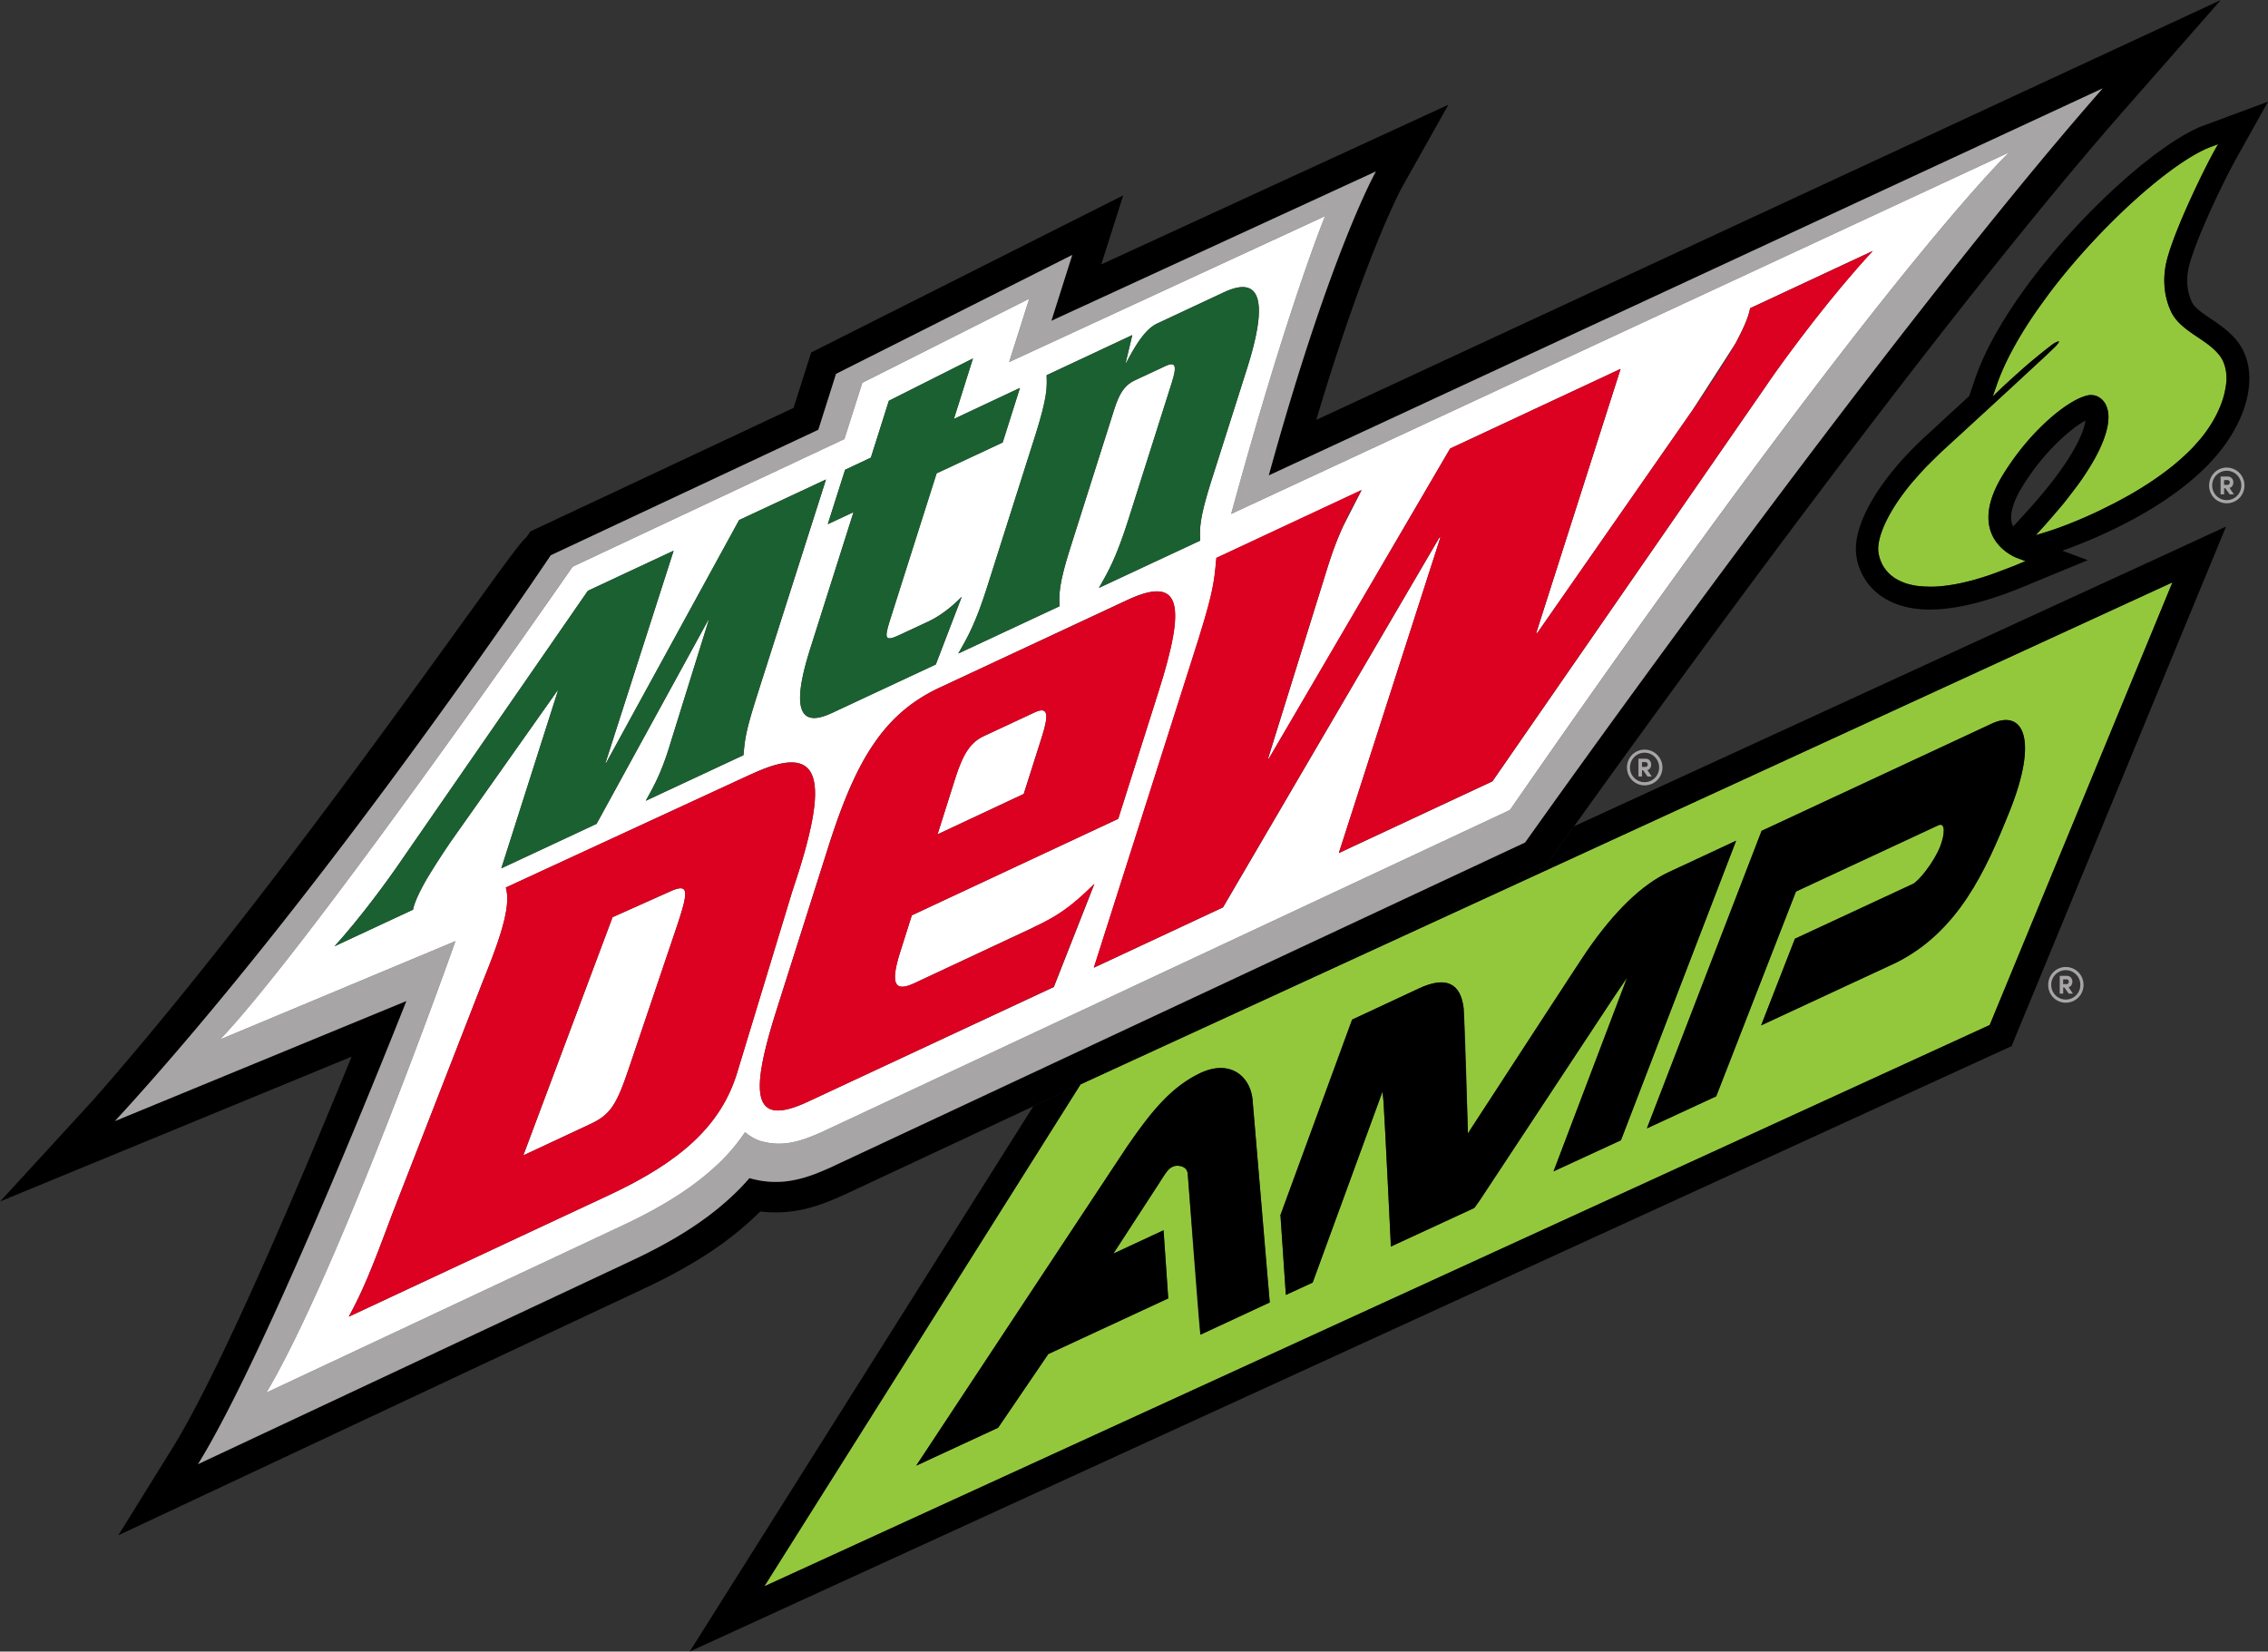 <svg xmlns="http://www.w3.org/2000/svg" xmlns:xlink="http://www.w3.org/1999/xlink" width="781.474" height="569.072" viewBox="0 0 206.765 150.567" xmlns:v="https://vecta.io/nano"><rect x="0" y="0" width="206.765" height="150.567" fill="#333333" stroke="none"/><path d="M139.864 112.472l34.228-15.674z" fill="#fff"/><path d="M102.866 104.355c2.2-3.185 3.997-5.34 6.66-6.58 2.575-1.143 4.364.262 4.643 2.348.07.497 1.31 15.78 1.58 18.615l-6.32 2.94c-.2-1.58-1.082-13.807-1.152-14.706-.105-.75-1.03-.768-1.327-.628-.428.192-.567.393-1.248 1.466l-4.207 6.476 4.573-2.12.428 6.205-10.935 5.08-4.573 6.71-7.47 3.465 19.287-29.184zm20.396-11.398l6.092-2.836c2.426-1.135 3.796-.524 4.076 1.798.13 1.108.323 8.657.375 10.927l.01.49.463-.716 10.412-15.945c2.496-3.613 5-6.03 7.436-7.165l6.144-2.863-10.5 27.308-6.144 2.836 6.71-17.664-.934 1.38c-.087.13-.183.28-.288.42l-12.21 18.502-.497.698-7.62 3.517-.01-.454c-.01-.105-.49-10.255-.637-12.506-.01-.096-.01-.183-.017-.28l-.087-.9-6.37 17.42-2.444 1.126-.497-7.28zm58.316-26.976c2.863-1.344 4.294 1.37 1.606 8.038-2.147 5.34-4.652 10.927-10.36 13.763l-12.27 5.7 3.08-7.898 10.743-4.992c.55-.253 1.92-1.98 2.487-3.386.463-1.178.497-2.27-.166-1.955l-12.97 6.03-7.27 18.668-6.32 2.924 10.455-27.124zm-111.9 78.642l111.718-51.177 16.66-40.355L98.51 98.857z" fill="#93c83d"/><path d="M98.51 98.858l99.544-45.766-16.66 40.355-7.305 3.35-104.413 47.826zm83.957-3.063l.925-.42.384-.943 19.165-46.43-5.96 2.75-53.5 24.585-2.618 3.674-.655.305-46 21.53-31.33 49.72L180.312 96.78z"/><path d="M75.683 106.456l-.026.017c-.88.375-1.868.812-3.072 1.073l-.62.122c-1.056.148-2.252.13-3.473-.21-.017-.01-.07-.026-.166-.052-.532.62-1.108 1.204-1.71 1.763-2.522 2.34-5.577 4.145-9.085 5.786l-39.474 18.537c6.537-10.525 19-42.23 19-42.23l-26.575 10.944C29.795 81.2 50.217 50.627 50.217 50.627L74.6 39.186l1.623-5.097 21.53-10.84-1.903 5.996 29.586-13.615s-4.137 7.296-9.775 27.718l76.032-35.293c-20.5 23.32-52.652 68.754-52.652 68.754zm65.193-27.447l.428-.593a271.34 271.34 0 0 1 2.191-3.072c7.575-10.586 33.155-45.975 50.287-65.455L202.465 0 120 38.278c4.556-15.282 7.82-21.225 7.855-21.277l4.19-7.453L100.4 24.105l2-6.292-28.45 14.322-1.606 5.053-23.99 11.258-.358.524c-.55.47-1.754 2.13-5.978 7.985-7.34 10.167-20.99 29.097-33.565 43.375l-8.44 9.2 32.038-13.196c-3.788 9.277-11.703 28.242-16.338 35.695l-4.93 7.942 47.94-22.5c4.172-1.955 7.28-3.945 9.783-6.266.28-.244.54-.506.803-.76a11.69 11.69 0 0 0 3.072-.035c.28-.044.55-.096.82-.148 1.457-.323 2.627-.838 3.56-1.248l.166-.07 63.308-29.62z"/><path d="M74.937 103.196c-1.684.742-3.386 1.43-5.463.873-.026-.01-.07-.017-.105-.026-.55-.183-1.03-.48-1.44-.83-.768 1.135-1.684 2.182-2.723 3.133-2.26 2.095-5.062 3.788-8.448 5.367L24.3 126.952c6.71-11.354 17.22-41.158 17.22-41.158l-21.434 8.963C28.438 85.95 52.202 51.66 52.202 51.66L76.98 40.036l1.632-5.14 15.23-7.663-1.833 5.777 28.79-13.31s-3.334 8.047-8.56 27.15l70.918-32.946s-11.25 10.516-45.495 59.94zM191.69 8.06l-76.024 35.284c5.63-20.422 9.766-27.71 9.766-27.71L95.847 29.25l1.903-6.004-21.53 10.84-1.615 5.097-24.393 11.44S29.79 81.194 10.486 102.2l26.566-10.944s-12.463 31.706-19 42.223l39.482-18.528c3.508-1.64 6.554-3.456 9.076-5.786a20.35 20.35 0 0 0 1.711-1.763c.096.026.148.044.166.044a8.42 8.42 0 0 0 3.482.209c.21-.035.42-.07.61-.113 1.213-.262 2.2-.698 3.072-1.082l.026-.01 63.36-29.647S171.2 31.38 191.69 8.06" fill="#a7a5a6"/><path d="M60.904 81.356l-5.062 2.26-8.134 21.722 6.057-2.836c1.903-.88 2.435-1.745 3.613-5.236l4.294-12.716c1.178-3.5 1.143-4.093-.768-3.194m100.27-46.416l-25.117 36.297-14 6.537 9.268-28.8-.113.052L111.5 82.723l-11.773 5.5 9.015-28.276c1.86-5.795 1.937-6.65 2.156-9.076l13.24-6.188-1.702 3.325c-.9 1.98-1.335 3.5-1.754 4.844l-5.08 16.33.096-.044L132.2 40.893l15.543-7.26-7.7 24.105.122-.052 14.138-20.3 3.9-6.057c.628-1.187 1.187-2.33 1.344-3.23l11.18-5.22c-3.683 3.97-7.54 9.13-9.565 12.052m-87.5 65.498c-5.053 2.365-5.36-.497-2.863-8.37l4.74-14.932c2.496-7.863 5.044-12.06 10.097-14.426l17.097-7.985c5.053-2.365 5.36.497 2.863 8.37L101.94 74.65l-18.816 8.797L82 86.982c-.82 2.705-.463 3.5 1.353 2.653l10.813-5.062c2.147-1.004 3.37-1.772 5.612-3.988l-3.7 9.4zM67.2 97.787c-1.484 4.88-5.236 8.16-11.712 11.18L31.793 120.04c1.257-2.295 2.095-4.337 3.97-9.373L44.045 89.4c1.972-4.826 2.48-7.06 2.068-8.483L68.447 70.6c6.476-3.028 7.34.122 3.77 10.673zm-26.103-21.06c-.88 1.292-2.06 3.116-2.54 4.032-.42.785-.785 1.562-.9 2.173L30.5 86.267c2.383-2.627 4.887-6.057 6.214-8.003l16.88-24.402 7.82-3.657L55.2 69.57l.07-.026 12.113-22.132 7.924-3.7-6.074 19.034c-1.248 3.892-1.3 4.477-1.45 6.1L58.873 73c.436-.794.76-1.36 1.152-2.234.593-1.335.9-2.356 1.17-3.264l3.42-10.98-.06.026-10.167 18.554-8.684 4.058 5.167-16.215-.06.026zM77.044 42.83l2.348-1.108 1.64-5.184 7.67-3.857-1.745 5.516 6.022-2.828-1.58 4.975-6.022 2.8-4.25 13.405c-.506 1.623-.497 1.98.855 1.344l2.662-1.24c1.475-.7 2.6-1.815 3.037-2.252l-2.365 6.17-9.495 4.433c-2.4 1.126-3.97.47-1.964-5.84l3.953-12.48-2.348 1.1zm18.362-8.623l7.82-3.665-.6 2.548.06-.035c.768-1.457 1.676-3.028 2.8-3.56l6.118-2.863c3.56-1.658 3.9 1.222 2.112 6.886l-3.28 10.324c-1.108 3.5-1.056 4.355-1.02 5.437l-9.225 4.32c.855-1.5 1.562-2.714 2.68-6.223l3.962-12.48c.497-1.57.35-1.955-.585-1.52l-2.75 1.283c-.934.436-1.423 1.126-1.92 2.688l-3.962 12.48c-1.117 3.508-1.056 4.355-1.02 5.446l-9.225 4.3c.855-1.5 1.57-2.705 2.68-6.223l4.355-13.72c1.108-3.508 1.056-4.355 1.012-5.437M183.16 13.9l-70.92 32.954c5.22-19.104 8.56-27.15 8.56-27.15L92 33.014l1.833-5.777-15.22 7.663-1.632 5.132-24.777 11.633S28.44 85.952 20.08 94.758l21.443-8.963S31.007 115.6 24.296 126.953l32.466-15.238c3.377-1.58 6.188-3.28 8.448-5.367a17.3 17.3 0 0 0 2.714-3.133c.42.35.9.646 1.44.82.044.01.08.026.113.026 2.077.56 3.77-.122 5.463-.864l62.714-29.35C171.9 24.416 183.16 13.9 183.16 13.9M94.957 67.25c.7-2.173.585-2.87-.655-2.295l-4.617 2.156c-1.24.585-1.903 1.64-2.592 3.814l-1.623 5.14 7.855-3.683z" fill="#fff"/><path d="M73.855 59.175c-2 6.32-.436 6.964 1.972 5.84l9.487-4.433 2.365-6.17c-.436.436-1.562 1.562-3.037 2.252L82 57.9c-1.353.637-1.37.28-.864-1.344l4.26-13.396 6.022-2.82 1.57-4.975-6.022 2.828L88.7 32.68l-7.663 3.857-1.64 5.184-2.356 1.108-1.57 4.966 2.348-1.1zm16.18-5.808c-1.108 3.508-1.824 4.72-2.68 6.223l9.225-4.32c-.026-1.082-.087-1.93 1.03-5.437l3.953-12.48c.497-1.57.986-2.26 1.92-2.697l2.75-1.283c.934-.436 1.082-.044.585 1.52l-3.953 12.48c-1.117 3.508-1.824 4.72-2.688 6.223l9.233-4.3c-.044-1.1-.096-1.937 1.012-5.446l3.28-10.316c1.798-5.673 1.45-8.544-2.103-6.886l-6.127 2.863c-1.117.524-2.033 2.095-2.793 3.56l-.07.026.62-2.54-7.82 3.665c.035 1.082.087 1.92-1.02 5.437zM50.87 62.955L45.702 79.17l8.684-4.058 10.167-18.554.06-.026-3.412 10.98c-.288.908-.585 1.93-1.178 3.264-.393.873-.716 1.44-1.152 2.234l8.9-4.163c.148-1.623.2-2.208 1.45-6.1l6.074-19.034-7.916 3.7-12.122 22.132-.07.026 6.223-19.366-7.82 3.657-16.88 24.402c-1.318 1.955-3.83 5.376-6.214 8.003l7.156-3.334c.113-.6.48-1.388.9-2.164.48-.925 1.658-2.75 2.54-4.04l9.713-13.745z" fill="#1b6031"/><path d="M61.676 84.547L57.373 97.27c-1.17 3.482-1.702 4.346-3.613 5.236l-6.057 2.828 8.143-21.714 5.062-2.27c1.903-.9 1.946-.288.768 3.194M68.44 70.6L46.115 80.908c.4 1.423-.096 3.657-2.068 8.483l-8.282 21.277c-1.876 5.036-2.714 7.078-3.97 9.373L55.5 108.966c6.476-3.02 10.228-6.3 11.712-11.18l5.018-16.503c3.57-10.55 2.705-13.702-3.78-10.673m18.655.314c.7-2.173 1.353-3.23 2.583-3.814l4.625-2.156c1.24-.576 1.335.13.655 2.295l-1.632 5.132-7.863 3.683zm7.078 13.65l-10.823 5.06c-1.807.838-2.164.052-1.344-2.653l1.117-3.535 18.816-8.797 3.665-11.555c2.505-7.872 2.2-10.735-2.863-8.37L85.644 62.7c-5.053 2.365-7.6 6.563-10.097 14.426L70.8 92.07c-2.496 7.872-2.2 10.735 2.863 8.37l22.394-10.464 3.7-9.4c-2.243 2.217-3.465 2.985-5.603 3.988m64.05-53.238c-.733 1.37-2.54 4.128-3.892 6.057l-14.147 20.3-.122.052 7.7-24.105-15.535 7.26-16.52 28.233-.096.044 5.088-16.33c.42-1.353.855-2.863 1.745-4.844.576-1.292 1.065-2.138 1.7-3.325l-13.24 6.188c-.218 2.426-.305 3.28-2.164 9.076L99.714 88.22l11.773-5.498 19.724-33.705.113-.052-9.268 28.8 14-6.537L161.17 34.94c2.025-2.924 5.882-8.08 9.565-12.052l-11.18 5.22c-.157.9-.707 2.042-1.344 3.23" fill="#dc0021"/><path d="M198.943 29.69c-.428-.384-.794-.82-1.04-1.36-.332-.733-.515-1.52-.567-2.32s.035-1.632.262-2.46l.244-.785c.986-2.993 3.22-7.523 4.032-8.99l.13-.236.227-.4-.628.236c-3.49 1.292-10.054 7.113-14.767 13.353a52.23 52.23 0 0 0-1.231 1.711c-1.57 2.287-2.845 4.573-3.57 6.676l-.367 1.047.9-.864c.61-.602 1.344-1.257 2.05-1.86l.21-.183c1.187-1.004 2.243-1.824 2.426-1.937.262-.157.393-.175.463-.192 0 .017-.017.06-.06.148a3.02 3.02 0 0 1-.297.349c-.08.08-.253.253-.49.47-.13.13-.297.28-.47.445l-2.435 2.252-.733.69a32.73 32.73 0 0 0-.829.759l-5.472 5.018c-.515.48-.995.96-1.44 1.423a23.89 23.89 0 0 0-1.222 1.37c-2.225 2.688-3.15 4.983-3.02 6.23 0 .035.01.08.01.122.01.017.01.026.01.044.01.026.01.052.017.08l.017.113c.01.035.017.06.026.096.01.044.017.087.035.13.01.035.026.07.035.105.017.044.035.096.052.148.017.035.035.07.044.105.026.052.044.105.07.157.017.035.044.08.06.122.035.044.052.096.087.148.026.044.052.08.08.122.044.052.07.105.113.157.026.035.06.08.096.122.044.044.087.096.13.148a1.45 1.45 0 0 0 .122.113c.052.052.105.105.157.148.044.035.096.07.148.113l.183.13c.052.035.113.07.175.105.07.035.14.08.218.122.06.026.13.052.2.087l.244.105.236.08c.087.026.183.052.28.08a2.46 2.46 0 0 0 .271.061c.105.017.21.044.314.06.096.01.2.026.305.035a4.96 4.96 0 0 0 .358.035 4.43 4.43 0 0 0 .34.009c.175.01.35.017.54.01 1.492-.044 3.264-.4 5.29-1.108.68-.227 1.38-.497 2.112-.794l.602-.253.428-.175-.768-.288c-.2-.07-4.765-1.84-1.335-7.497a22.56 22.56 0 0 1 1.623-2.339c.567-.724 1.143-1.37 1.72-1.946 1.91-1.937 3.76-3.046 4.73-3.072.026 0 .052.01.08.01a.75.75 0 0 1 .192.017c.026 0 .052.017.087.017l.175.052c.017.01.044.026.07.035.48.227.9.733.977 1.588.07.716-.096 2-1.204 4.023-.375.672-.847 1.44-1.457 2.295-.4.567-.873 1.178-1.405 1.833s-1.126 1.353-1.798 2.095l-.035.035-.707.777.9-.27c1.04-.314 2.88-1.004 4.957-2l1.335-.663c.454-.236.908-.49 1.37-.75 1.37-.785 2.75-1.693 3.988-2.697.61-.506 1.196-1.04 1.728-1.588a13.67 13.67 0 0 0 .759-.855c1.1-1.344 1.815-2.75 2.138-4.04.105-.42.175-.83.2-1.222.044-.943-.183-1.772-.698-2.4a5.63 5.63 0 0 0-.908-.855c-.332-.262-.69-.497-1.03-.733-.49-.323-.97-.646-1.396-1.03" fill="#93c83d"/><path d="M202.28 32.312c.515.62.733 1.457.698 2.4-.026.384-.105.803-.2 1.222-.323 1.283-1.04 2.697-2.138 4.04l-.76.855c-.532.55-1.117 1.082-1.737 1.588-1.23 1.004-2.6 1.903-3.98 2.697l-1.37.742-1.344.672c-2.068.986-3.9 1.667-4.957 1.98l-.9.28.707-.777.035-.044 1.807-2.086 1.405-1.84a25.01 25.01 0 0 0 1.457-2.287c1.108-2.033 1.274-3.308 1.204-4.023-.087-.855-.497-1.36-.986-1.588-.026-.01-.044-.026-.06-.035l-.175-.052-.096-.026c-.06-.01-.122-.01-.192-.017-.017 0-.044-.01-.07-.01-.97.035-2.82 1.143-4.73 3.072a21.68 21.68 0 0 0-1.728 1.955 24.1 24.1 0 0 0-1.623 2.34c-3.42 5.655 1.143 7.427 1.344 7.497l.768.288-.428.175-.602.253-2.112.794c-2.025.7-3.796 1.065-5.3 1.108h-.297c-.087 0-.166-.01-.244-.01-.122 0-.236-.01-.34-.017l-.358-.026-.305-.035-.314-.06-.27-.06-.28-.08c-.087-.026-.166-.052-.236-.087a1.82 1.82 0 0 1-.244-.096l-.2-.096c-.08-.035-.148-.08-.218-.113l-.175-.105a1.45 1.45 0 0 1-.183-.14l-.148-.105-.157-.148c-.044-.035-.087-.08-.122-.113l-.13-.157c-.035-.035-.07-.08-.096-.113-.044-.052-.08-.113-.113-.157-.026-.044-.06-.08-.08-.122a1.41 1.41 0 0 1-.087-.157c-.026-.035-.044-.08-.06-.113l-.07-.157c-.017-.035-.035-.07-.044-.105-.026-.052-.035-.105-.052-.148a.54.54 0 0 1-.035-.105.7.7 0 0 1-.035-.14l-.026-.087-.026-.113c0-.026-.01-.052-.01-.08-.01-.017-.01-.035-.01-.044-.01-.044-.017-.087-.017-.122-.13-1.248.803-3.552 3.028-6.23l1.222-1.37 1.44-1.423.847-.777.044-.044.986-.9 1.457-1.344 2.138-1.964.82-.76.742-.68 2.435-2.252.47-.445.5-.48a1.85 1.85 0 0 0 .288-.35.45.45 0 0 0 .07-.14c-.08.01-.2.026-.463.183-.192.113-1.248.943-2.426 1.937a2.02 2.02 0 0 1-.21.183l-2.06 1.86-.9.873.367-1.047c.724-2.103 2-4.4 3.57-6.676l1.23-1.7c4.713-6.24 11.267-12.06 14.758-13.353l.428-.157.2-.08-.236.4-.122.227c-.82 1.466-3.055 6.004-4.04 8.998a19.15 19.15 0 0 0-.236.785c-.227.82-.314 1.658-.262 2.46.044.803.236 1.58.567 2.32.236.54.6.977 1.04 1.36s.908.707 1.388 1.03a20.03 20.03 0 0 1 1.04.724c.332.262.646.54.908.864M184.808 46.6l-.733.812-.54.585a1.77 1.77 0 0 1-.096-.227c-.262-.777.052-1.955.873-3.316 2.042-3.36 4.556-5.42 5.812-6.118-.13.925-.934 3.44-5.315 8.265m18.868-31.8l.358-.646 2.732-4.887-5.882 2.182c-5.542 2.06-17.664 13.964-20.797 23.005l-.358 1.047-.2.602-3 2.758-.113.113-.855.777c-4.198 3.866-6.633 7.994-6.345 10.752.244 2.34 2.164 5.07 6.737 5.07.113 0 .227-.01.35-.01 2.243-.06 4.975-.76 8.134-2.06l1.03-.428 4.87-2.007-2.32-.864c2.592-.916 10.14-3.9 14.243-8.902 3.002-3.683 3.665-7.8 1.64-10.28-.724-.873-1.606-1.466-2.4-2-.75-.506-1.457-.986-1.693-1.527-.463-1.02-.532-2.2-.2-3.395.742-2.705 3.255-7.828 4.084-9.312M91 130.162l4.573-6.72 10.935-5.07-.428-6.214-4.573 2.13.428-.663 3.78-5.812c.68-1.073.82-1.274 1.248-1.466.297-.14 1.222-.122 1.318.628l1.16 14.706 6.32-2.94-1.58-18.615c-.28-2.086-2.077-3.5-4.643-2.348-2.662 1.24-4.46 3.395-6.66 6.58l-.06.087c-.62.9-16.477 24.916-19.287 29.175z"/><path d="M150.142 102.87l6.32-2.924 7.27-18.668 12.97-6.04c.663-.305.628.785.166 1.964-.567 1.405-1.937 3.133-2.487 3.386l-10.743 4.992-3.08 7.898 12.27-5.7c5.708-2.836 8.212-8.422 10.36-13.763 2.688-6.668 1.257-9.382-1.606-8.047l-20.98 9.775zm-32.912 15.185l2.444-1.126 6.37-17.42.087.9.017.27c.148 2.26.628 12.4.637 12.506l.01.463 7.62-3.526.497-.698 12.2-18.493c.105-.148.2-.297.288-.428l.934-1.37-6.7 17.655 6.144-2.836 10.5-27.308-6.144 2.863c-2.435 1.135-4.94 3.552-7.436 7.165-1.135 1.65-7.67 11.738-10.412 15.945l-.463.716-.01-.5-.375-10.927c-.28-2.32-1.65-2.932-4.076-1.798l-6.092 2.845-6.528 17.82z"/><g fill="#a7a5a6"><path d="M151.258 69.974c0 .733-.585 1.335-1.327 1.335s-1.335-.602-1.335-1.335c0-.742.593-1.353 1.335-1.353s1.327.61 1.327 1.353m-2.932 0c0 .9.707 1.623 1.606 1.623a1.62 1.62 0 1 0 0-3.255c-.9 0-1.606.724-1.606 1.632"/><path d="M149.694 69.48h.314c.13 0 .21.105.21.218a.21.21 0 0 1-.218.218h-.305zm-.323 1.31h.323v-.56h.105l.4.56h.384l-.4-.585c.244-.06.35-.288.35-.506 0-.262-.175-.532-.524-.532h-.637z"/><use xlink:href="#B"/><path d="M202.766 43.767h.314c.13 0 .2.105.2.218a.21.21 0 0 1-.218.218h-.305zm-.323 1.3h.323v-.56h.105l.4.56h.384l-.4-.585c.244-.06.35-.28.35-.506 0-.262-.166-.532-.524-.532h-.637zm-14.35 44.218h.314c.13 0 .2.105.2.218a.21.21 0 0 1-.218.218h-.305zm-.314 1.3h.314v-.56h.105l.4.56h.384l-.4-.585c.244-.06.35-.28.35-.506 0-.262-.166-.532-.524-.532h-.628z"/><use xlink:href="#B" x="-14.673" y="45.53"/></g><defs ><path id="B" d="M204.33 44.26c0 .733-.585 1.335-1.327 1.335s-1.327-.602-1.327-1.335a1.33 1.33 0 0 1 1.327-1.344 1.33 1.33 0 0 1 1.327 1.344m-2.932 0c0 .9.707 1.623 1.606 1.623s1.615-.724 1.615-1.623a1.62 1.62 0 0 0-1.615-1.632c-.9 0-1.606.733-1.606 1.632"/></defs></svg>